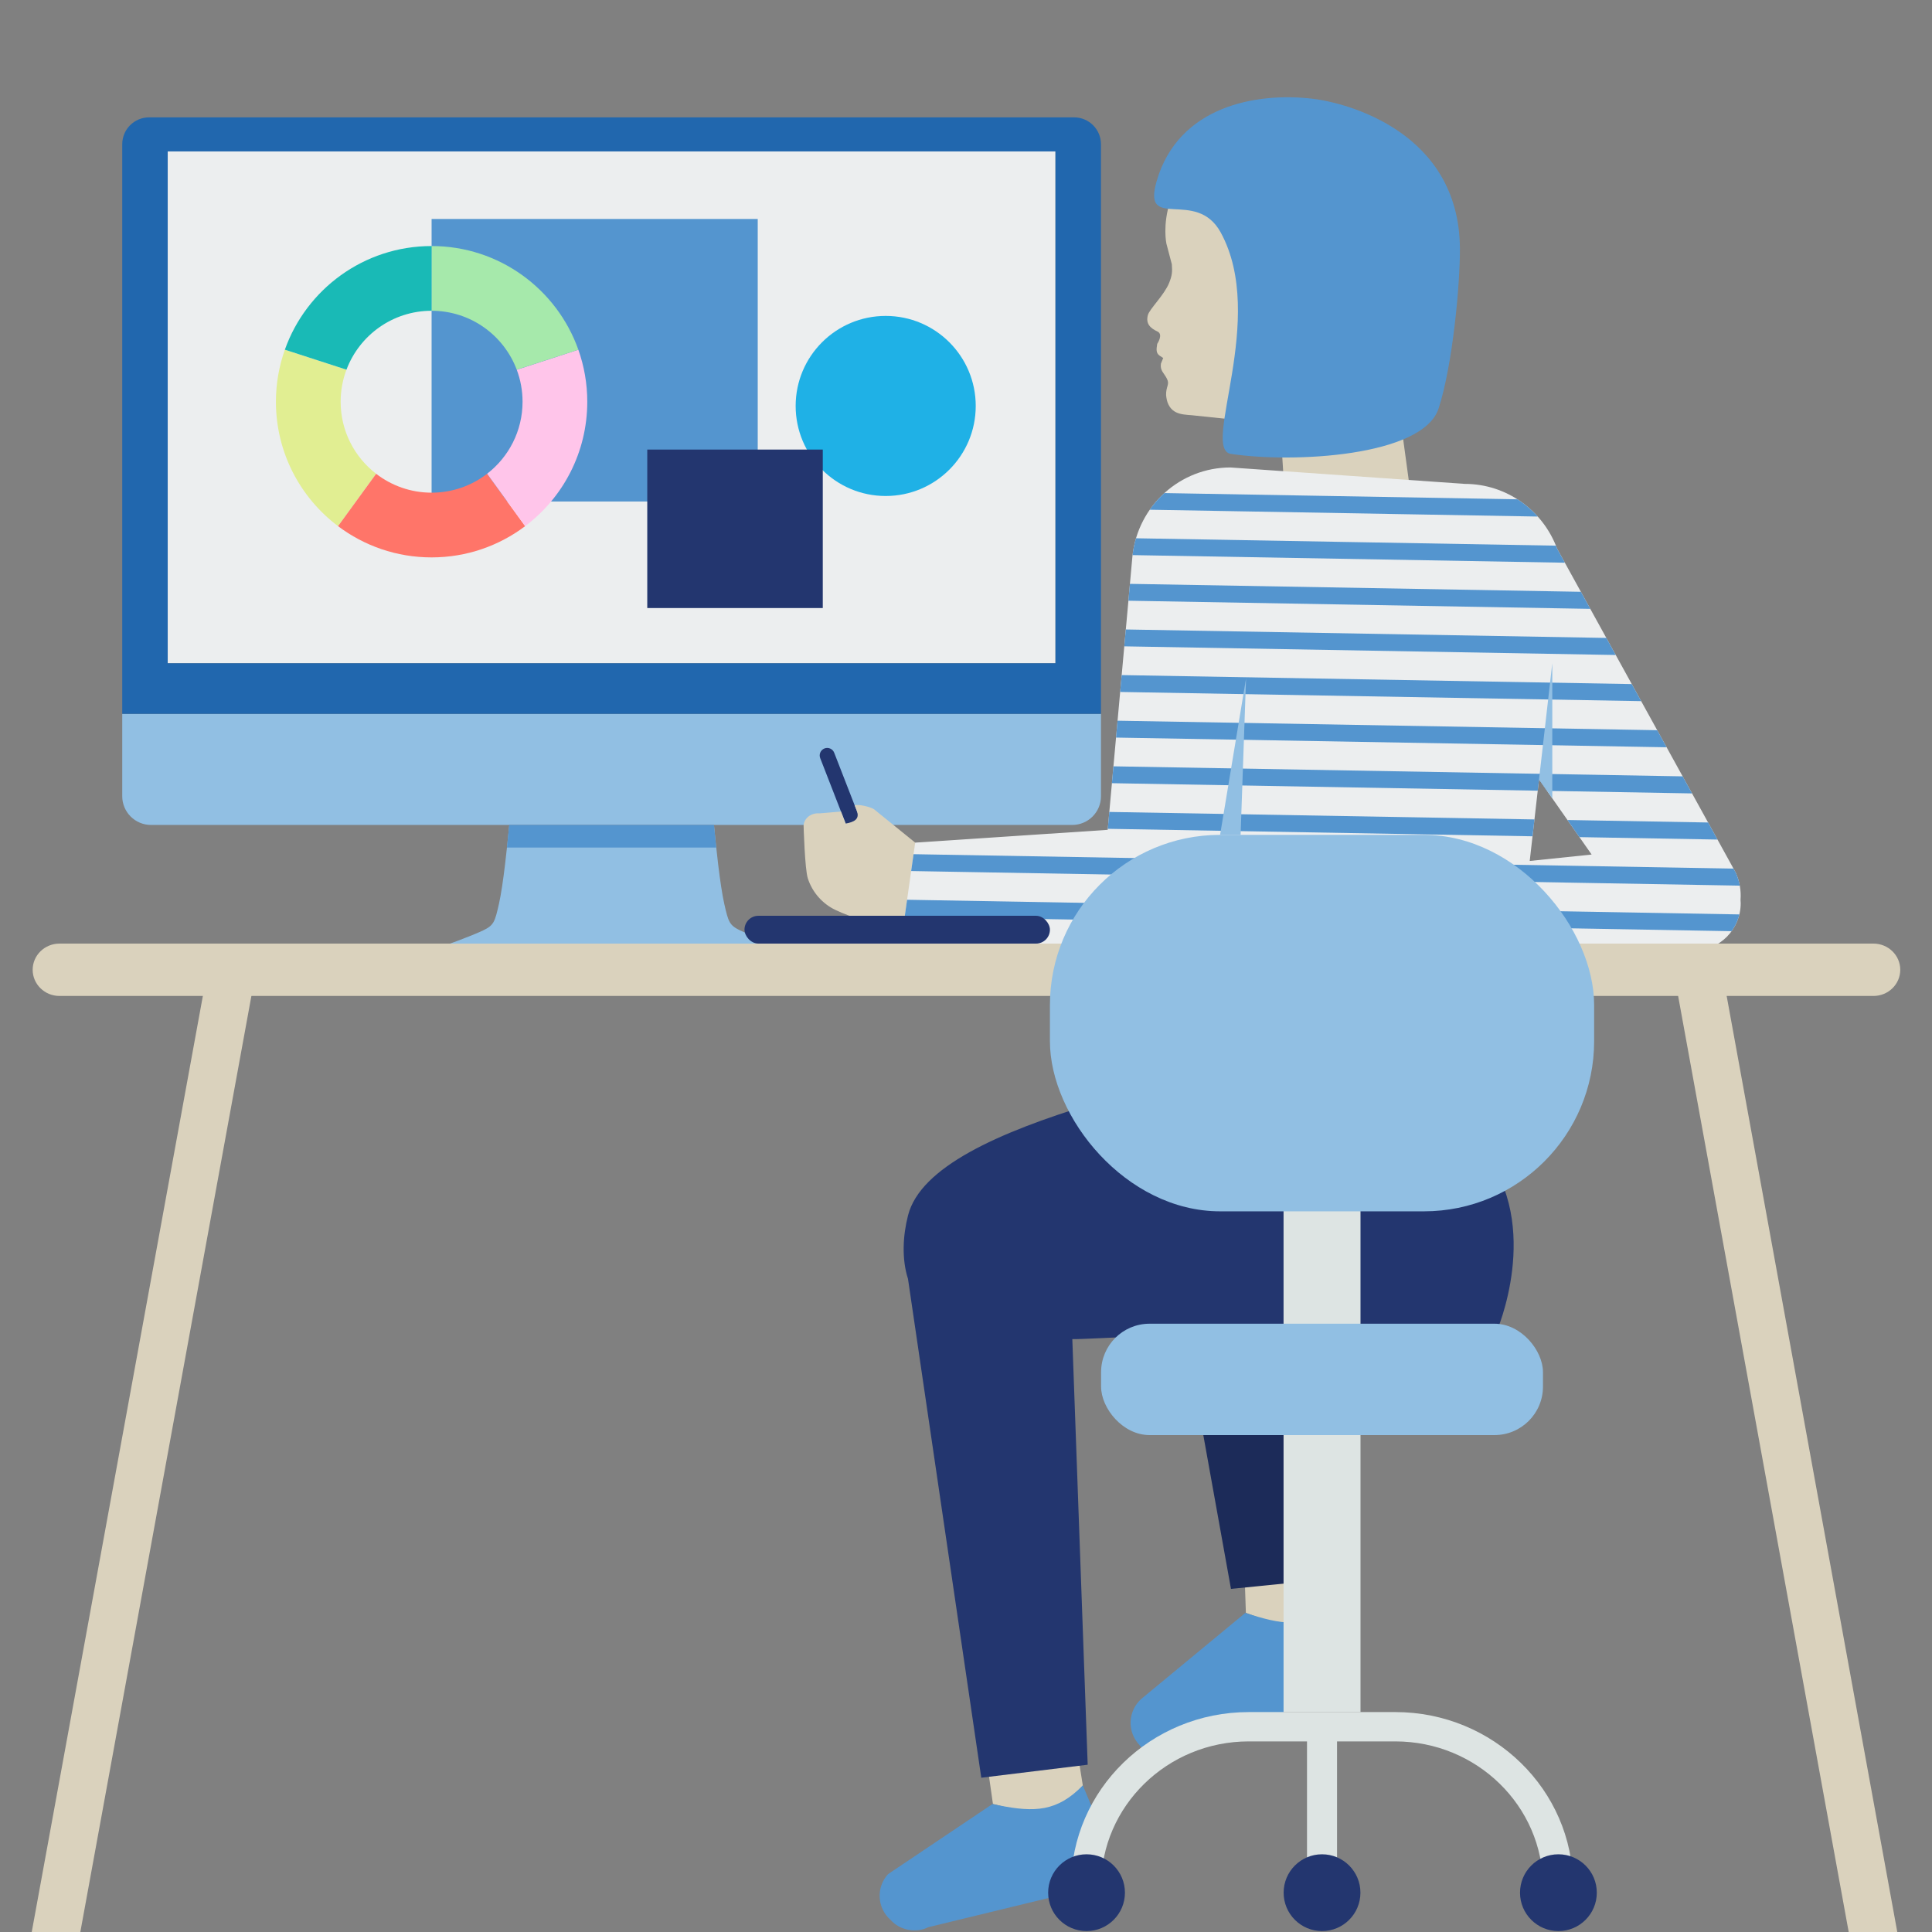 <?xml version="1.0" encoding="UTF-8"?>
<svg id="design" xmlns="http://www.w3.org/2000/svg" xmlns:xlink="http://www.w3.org/1999/xlink" viewBox="0 0 800.477 800.477">
  <rect x="0" y="0" width="800.477" height="800.477" fill="#808080" stroke="none"/>
  <defs>
    <style>
      .cls-1 {
        fill: #dad2bd;
      }

      .cls-1, .cls-2, .cls-3, .cls-4, .cls-5, .cls-6, .cls-7, .cls-8, .cls-9, .cls-10, .cls-11, .cls-12, .cls-13, .cls-14 {
        stroke-width: 0px;
      }

      .cls-2 {
        fill: #23366f;
      }

      .cls-15 {
        clip-path: url(#clippath);
      }

      .cls-3 {
        fill: #5495cf;
      }

      .cls-16, .cls-8 {
        fill: #eceeef;
      }

      .cls-4 {
        fill: #e1ee92;
      }

      .cls-5 {
        fill: #91bfe3;
      }

      .cls-6 {
        fill: #dde4e3;
      }

      .cls-7 {
        fill: #ff7569;
      }

      .cls-9 {
        fill: #1fb1e6;
      }

      .cls-10 {
        fill: #1c2b59;
      }

      .cls-17 {
        fill: none;
        stroke: #5495cf;
        stroke-miterlimit: 10;
        stroke-width: 7px;
      }

      .cls-11 {
        fill: #19bab6;
      }

      .cls-12 {
        fill: #ffc5ea;
      }

      .cls-13 {
        fill: #a6e9ab;
      }

      .cls-14 {
        fill: #2167ae;
      }
    </style>
    <clipPath id="clippath">
      <path class="cls-8" d="M721.141,372.838c.297-3.786-.337-7.698-2.039-11.387l-73.964-134.146c-5.821-15.794-20.887-26.821-38.287-26.821l-97.041-6.801c-20.823,0-38.313,15.785-40.603,36.644l-10.259,113.492-79.763,5.299-5.026,35.432,88.918,11.063,13.549,125.615,143.607-45.156,9.347-82.211h72.141c10.767,0,19.496-8.797,19.496-19.649,0-.454-.031-.914-.076-1.375ZM634.206,353.178l3.453-30.249,21.794,31.127-25.649,2.661.403-3.539Z"/>
    </clipPath>
  </defs>
  <path class="cls-1" d="M483.146,163.788c-.122-3.762,1.609-4.381.342-6.87-1.261-2.479-2.924-3.348-2.485-6.275,0,0,.933-2.324.946-2.316q-.844-.508-1.441-.928c-1.632-1.15-1.396-2.654-1.047-4.914,0,0,2.668-3.941.101-5.135-2.774-1.29-5.006-3.118-3.944-6.876.7-2.478,6.768-8.25,8.777-13.24,1.23-3.054,1.373-4.584,1.124-7.739.009-.078-2.251-8.565-2.251-8.565,0,0-6.691-30.671,32.921-49.762l.001.003c5.654-2.859,11.884-4.718,18.508-5.338,29.806-2.79,63.197,14.751,67.353,46.142,1.652,12.482-4.72,47.207-22.62,75.8l7.325,53.747s-7.419-2.012-53.861-6.359l-2.459-39.277-34.802-3.647c-4.374-.615-9.806.222-11.902-5.545-.404-1.111-.586-2.871-.587-2.906Z"/>
  <path class="cls-3" d="M510.009,188.059c-12.569-1.905,15.199-56.254-4.247-91.766-10.207-18.639-32.755.068-26.511-21.34,9.051-31.031,41.246-36.803,64.59-34.042,14.425,1.706,60.709,13.838,61.039,61.966.1,14.595-2.956,48.295-8.826,66.34-6.506,19.999-60.551,22.704-86.044,18.842Z"/>
  <g>
    <rect class="cls-8" x="69.496" y="60.616" width="367.817" height="214.184"/>
    <path class="cls-5" d="M50.648,295.769v34.132c0,6.567,5.336,11.896,11.915,11.896h381.707c6.564,0,11.896-5.33,11.896-11.896v-34.132H50.648Z"/>
    <path class="cls-5" d="M323.519,392.506s-2.951-1.441-6.345-2.721c-3.614-1.363-7.962-3.063-10.527-4.29-4.476-2.154-4.865-3.57-6.541-10.908-1.828-8.028-3.553-24.961-4.243-32.345h-84.903c-.704,7.384-2.427,24.318-4.248,32.345-1.68,7.338-2.059,8.754-6.546,10.908-2.55,1.221-6.813,2.896-10.41,4.254h0c-3.444,1.29-6.251,2.287-6.251,2.287,0,0-2.742,1.521,1.647,1.733h136.509c4.117.087,1.857-1.264,1.857-1.264Z"/>
    <path class="cls-3" d="M296.757,351.168c-.38-3.518-.743-7.116-.944-9.37h-84.832c-.204,2.254-.562,5.853-.937,9.37h86.712Z"/>
    <path class="cls-14" d="M445.051,48.63H61.758c-6.127,0-11.11,4.987-11.11,11.107v236.032h405.514V59.737c0-6.12-4.996-11.107-11.11-11.107ZM437.299,274.8H69.481V62.743h367.817v212.057Z"/>
  </g>
  <rect class="cls-3" x="178.823" y="90.725" width="135.125" height="117.056"/>
  <g>
    <path class="cls-4" d="M141.138,166.443c0-4.662.853-9.124,2.401-13.246l-25.515-8.304c-2.389,6.74-3.701,13.99-3.701,21.55,0,21.073,10.108,39.781,25.737,51.552l15.759-21.712c-8.926-6.891-14.681-17.691-14.681-29.84Z"/>
    <path class="cls-7" d="M201.804,196.301c-6.362,4.904-14.328,7.827-22.981,7.827s-16.619-2.924-22.981-7.827l-15.779,21.697c10.791,8.126,24.212,12.946,38.76,12.946s27.969-4.821,38.76-12.946l-15.779-21.697Z"/>
    <path class="cls-12" d="M239.623,144.893l-25.515,8.304c1.548,4.122,2.4,8.583,2.4,13.246,0,12.149-5.755,22.948-14.681,29.84l15.759,21.712c15.629-11.771,25.737-30.48,25.737-51.552,0-7.559-1.312-14.809-3.701-21.55Z"/>
    <path class="cls-13" d="M214.097,153.167l25.525-8.28c-8.871-25.02-32.734-42.944-60.794-42.946l.013,26.816c16.132.007,29.888,10.153,35.257,24.409Z"/>
    <path class="cls-11" d="M178.807,128.758l.013-26.816c-28.06.002-51.923,17.926-60.794,42.946l25.525,8.28c5.369-14.256,19.125-24.402,35.257-24.409Z"/>
  </g>
  <path class="cls-2" d="M353.72,307.822h0c1.714,0,3.106,1.392,3.106,3.106v63.71h-6.212v-63.71c0-1.714,1.392-3.106,3.106-3.106Z" transform="translate(-99.668 151.506) rotate(-21.263)"/>
  <path class="cls-1" d="M379.185,349.118l21.674,38.363-34.365-4.512c-5.479-.479-13.683-2.783-20.343-5.953-5.447-2.592-9.584-7.332-11.445-13.065-1.265-3.895-1.756-21.961-1.756-21.961.243-3.05,3.177-5.284,6.552-4.988l8.95-.751,1.938,4.979c3.333-.619,5.986-1.747,4.599-5.31l-.875-2.248c1.583-.575,6.61.663,8.018,1.619l17.055,13.827Z"/>
  <g>
    <path class="cls-16" d="M721.141,372.838c.297-3.786-.337-7.698-2.039-11.387l-73.964-134.146c-5.821-15.794-20.887-26.821-38.287-26.821l-97.041-6.801c-20.823,0-38.313,15.785-40.603,36.644l-10.259,113.492-79.763,5.299-5.026,35.432,88.918,11.063,13.549,125.615,143.607-45.156,9.347-82.211h72.141c10.767,0,19.496-8.797,19.496-19.649,0-.454-.031-.914-.076-1.375ZM634.206,353.178l3.453-30.249,21.794,31.127-25.649,2.661.403-3.539Z"/>
    <g class="cls-15">
      <g>
        <line class="cls-17" x1="372.748" y1="376.24" x2="735.342" y2="382.627"/>
        <line class="cls-17" x1="372.748" y1="357.309" x2="735.342" y2="363.697"/>
        <line class="cls-17" x1="372.748" y1="338.378" x2="735.342" y2="344.766"/>
        <line class="cls-17" x1="372.748" y1="319.448" x2="735.342" y2="325.835"/>
        <line class="cls-17" x1="372.748" y1="300.517" x2="735.342" y2="306.904"/>
        <line class="cls-17" x1="372.748" y1="281.586" x2="735.342" y2="287.974"/>
        <line class="cls-17" x1="372.748" y1="262.655" x2="735.342" y2="269.043"/>
        <line class="cls-17" x1="372.748" y1="243.725" x2="735.342" y2="250.112"/>
        <line class="cls-17" x1="372.748" y1="224.794" x2="735.342" y2="231.181"/>
        <line class="cls-17" x1="372.748" y1="205.863" x2="735.342" y2="212.25"/>
      </g>
    </g>
  </g>
  <g>
    <polygon class="cls-5" points="505.516 345.908 516.27 281.081 514.011 345.908 505.516 345.908"/>
    <polygon class="cls-5" points="637.659 322.93 643.153 274.8 643.153 330.777 637.659 322.93"/>
  </g>
  <rect class="cls-2" x="308.459" y="379.434" width="126.553" height="11.523" rx="5.762" ry="5.762"/>
  <g>
    <polygon class="cls-1" points="33.284 800.477 13.15 800.477 85.432 405.087 104.87 408.763 33.284 800.477"/>
    <polygon class="cls-1" points="765.961 800.477 786.094 800.477 714.022 405.087 694.583 408.763 765.961 800.477"/>
    <path class="cls-1" d="M776.227,390.957H24.636c-6.13,0-11.1,4.856-11.1,10.846h0c0,5.99,4.97,10.846,11.1,10.846h751.591c6.13,0,11.1-4.856,11.1-10.846h0c0-5.99-4.97-10.846-11.1-10.846Z"/>
  </g>
  <polygon class="cls-1" points="515.758 655.299 516.199 668.223 543.812 678.691 554.045 664.611 553.37 651.237 515.758 655.299"/>
  <path class="cls-3" d="M472.927,703.852l43.045-35.583,2.551.8c14.505,4.551,23.796,5.216,35.522-4.459h0s0,0,0,0l5.998,20.142c1.212,7.191-2.734,14.259-9.491,17.001l-63.479,25.759c-5.096,1.968-11.755.088-15.123-4.682h0c-5.049-5.483-4.608-14.043.977-18.979Z"/>
  <path class="cls-10" d="M563.07,430.946c-40.441,7.673-73.662,18.515-80.893,37.726-3.046,8.093-3.455,16.944-1.7,25.412l29.546,164.239,46.688-4.696-3.658-127.327c1.717.36,13.983,2.206,15.764,2.398l-5.747-97.753Z"/>
  <polygon class="cls-1" points="409.567 734.603 411.396 747.404 439.976 754.842 448.634 739.742 446.524 726.519 409.567 734.603"/>
  <path class="cls-3" d="M367.935,776.508l43.241-29.033,2.622.521c14.91,2.965,24.219,2.626,34.836-8.255h0s0,0,0,0l8.13,19.38c1.978,7.019.429,19.849-5.994,23.303l-66.227,16.085c-4.855,2.505-11.677,1.352-15.539-3.028h0c-5.609-4.908-6.092-13.466-1.07-18.974Z"/>
  <path class="cls-2" d="M523.276,432.191l-73.076,1.275,2.404,23.835c-39.381,11.979-71.243,26.331-76.365,46.209-2.158,8.374-2.692,18.103-.037,26.333l30.37,206.715,44.086-5.388-6.368-176.345c1.746.173,22.752-.956,24.543-.956l151.151-1.934c.023.035,19.23-43.803-5.342-74.785-24.058-30.333-91.367-44.958-91.367-44.958Z"/>
  <g>
    <g>
      <rect class="cls-6" x="541.528" y="714.606" width="12.445" height="68.752"/>
      <rect class="cls-6" x="531.811" y="447.702" width="31.88" height="261.655"/>
      <path class="cls-6" d="M651.725,781.219h-12.445c0-32.925-27.437-59.71-61.157-59.71h-60.75c-33.72,0-61.151,26.785-61.151,59.71h-12.445c0-39.625,33.015-71.862,73.596-71.862h60.75c40.587,0,73.602,32.237,73.602,71.862Z"/>
      <path class="cls-2" d="M466.092,784.186c0,8.786-7.122,15.908-15.908,15.908s-15.908-7.122-15.908-15.908,7.122-15.908,15.908-15.908,15.908,7.122,15.908,15.908Z"/>
      <path class="cls-2" d="M661.598,784.186c0,8.786-7.122,15.908-15.908,15.908s-15.908-7.122-15.908-15.908,7.122-15.908,15.908-15.908,15.908,7.122,15.908,15.908Z"/>
      <path class="cls-2" d="M563.659,784.186c0,8.786-7.122,15.908-15.908,15.908s-15.908-7.122-15.908-15.908,7.122-15.908,15.908-15.908,15.908,7.122,15.908,15.908Z"/>
    </g>
    <rect class="cls-5" x="435.012" y="345.908" width="225.478" height="155.975" rx="70.504" ry="70.504"/>
    <rect class="cls-5" x="456.21" y="548.447" width="183.082" height="46.143" rx="20.078" ry="20.078"/>
  </g>
  <circle class="cls-9" cx="366.966" cy="168.199" r="37.305"/>
  <rect class="cls-2" x="268.178" y="186.267" width="72.718" height="65.661"/>
</svg>